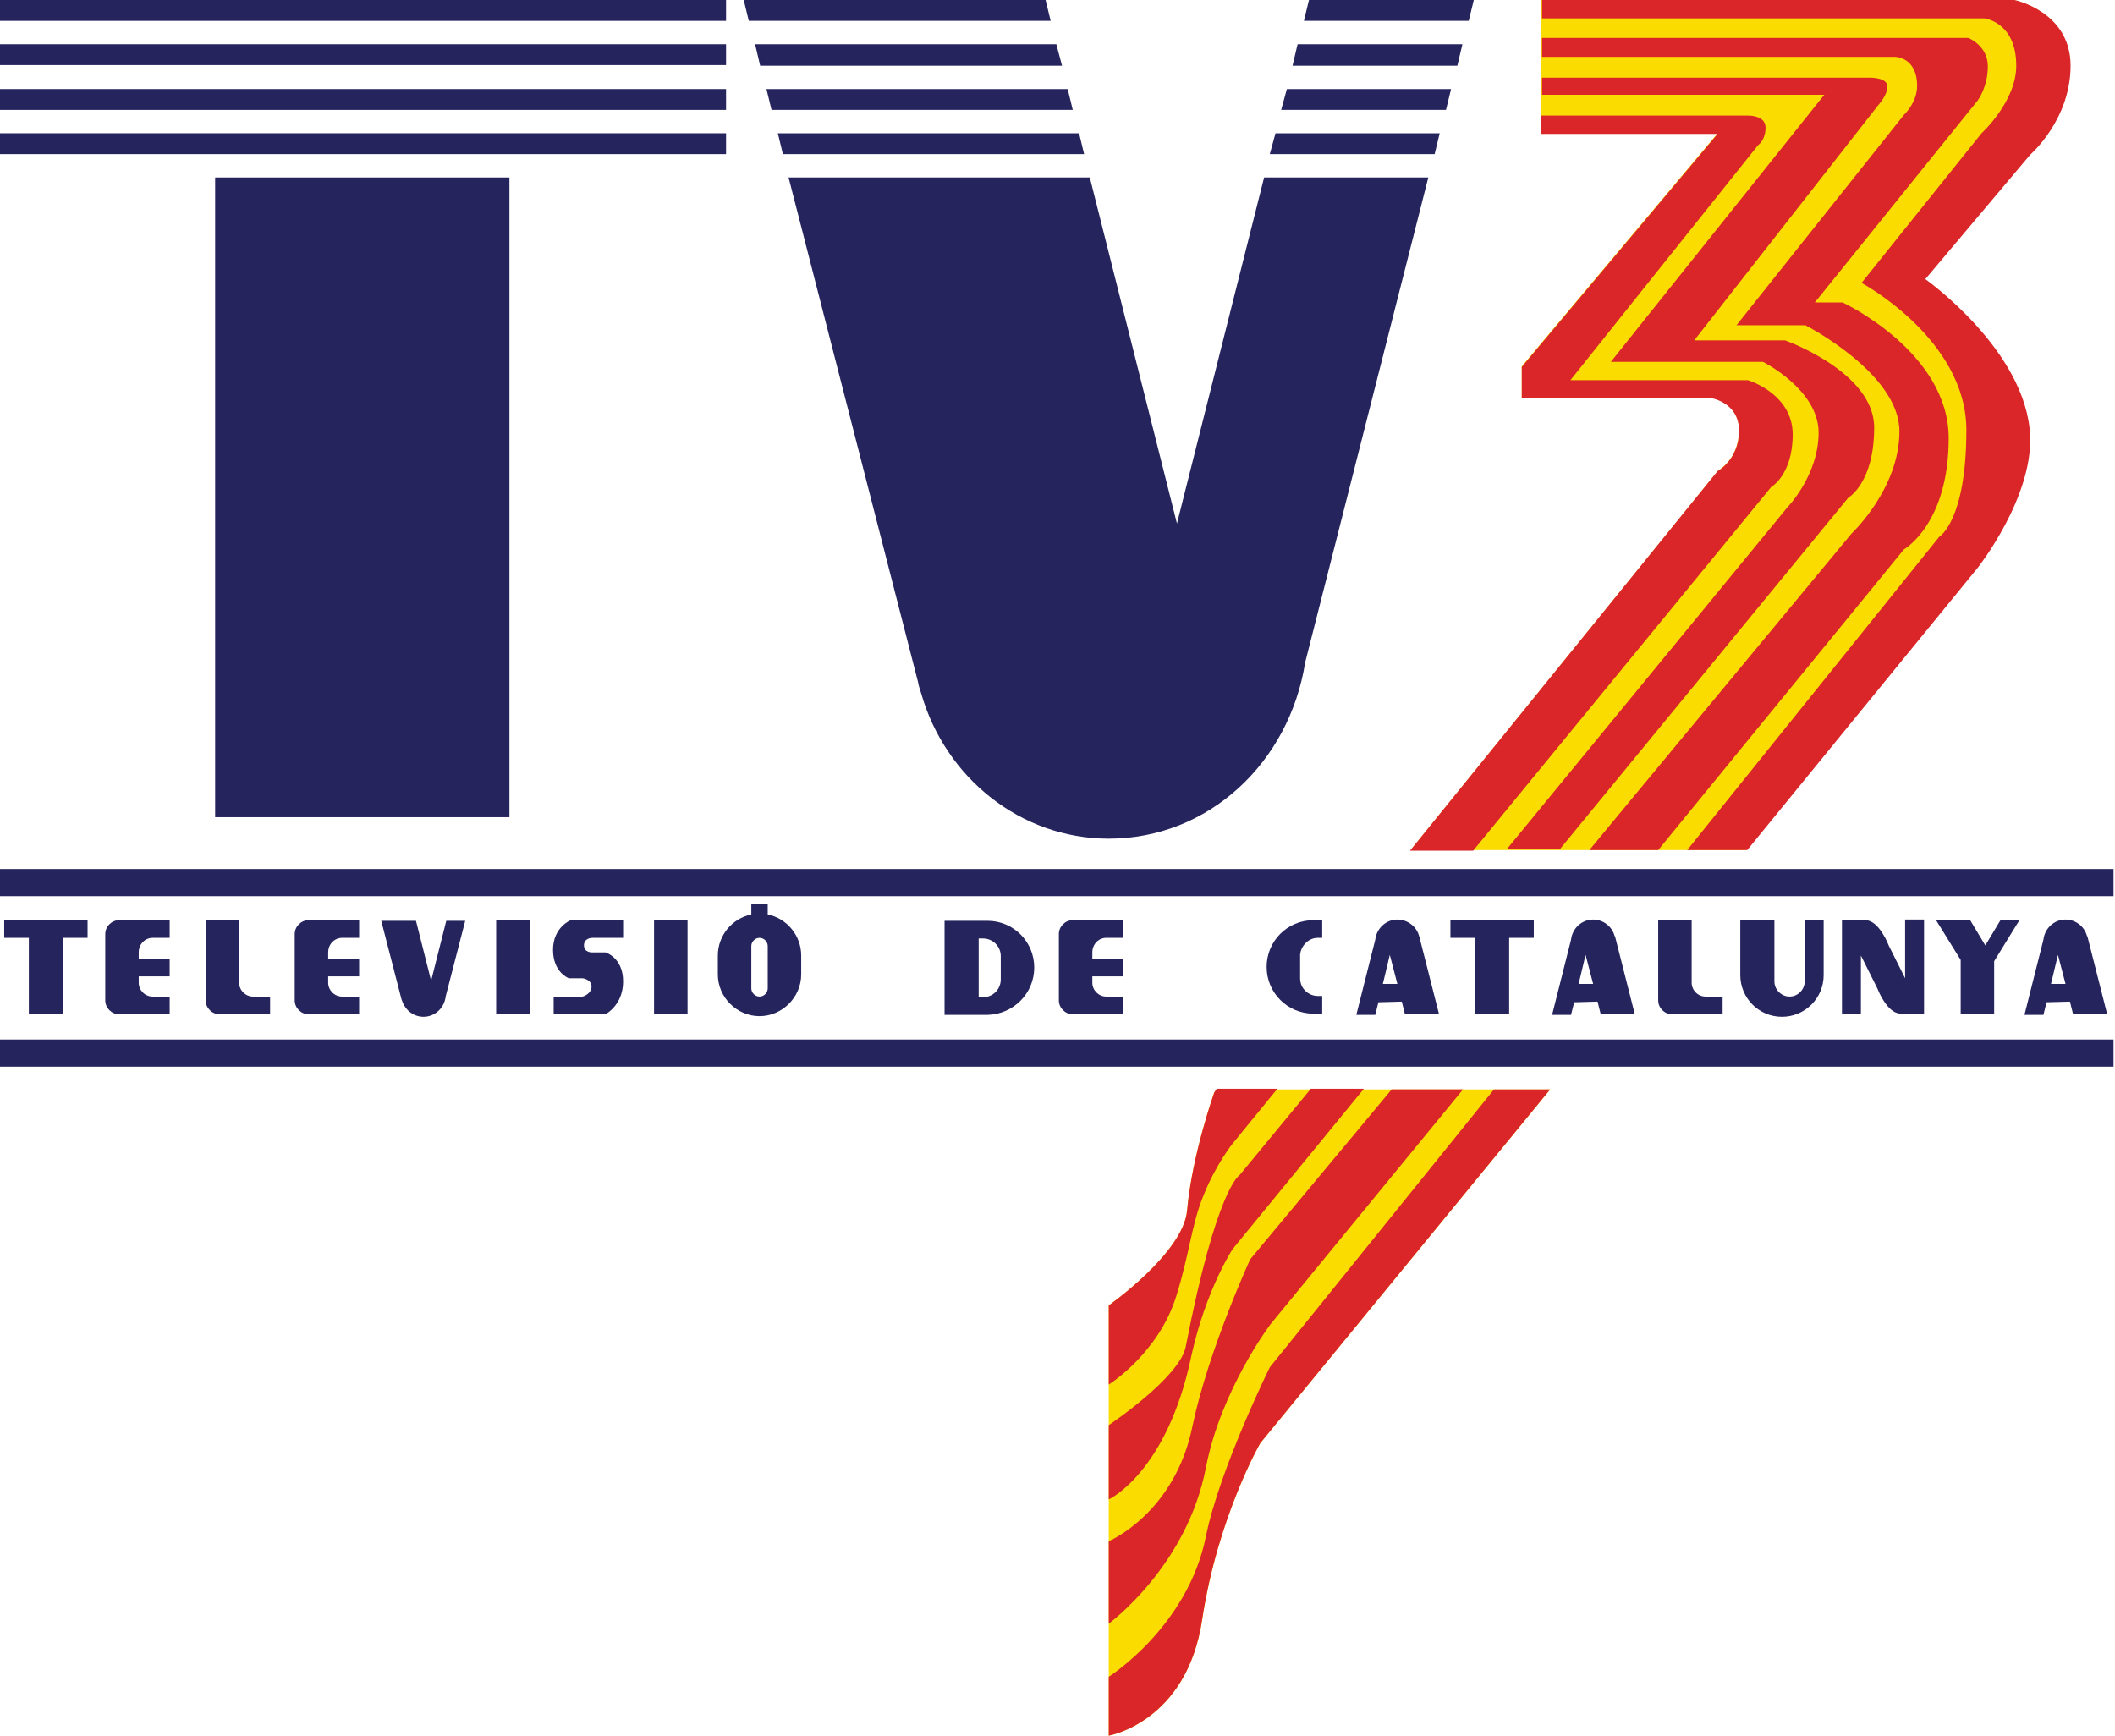 <?xml version="1.0" encoding="utf-8"?>
<!-- Generator: Adobe Illustrator 16.0.0, SVG Export Plug-In . SVG Version: 6.00 Build 0)  -->
<!DOCTYPE svg PUBLIC "-//W3C//DTD SVG 1.1//EN" "http://www.w3.org/Graphics/SVG/1.1/DTD/svg11.dtd">
<svg version="1.1" id="Layer_1" xmlns="http://www.w3.org/2000/svg" xmlns:xlink="http://www.w3.org/1999/xlink" x="0px" y="0px"
	 width="591px" height="485px" viewBox="0 0 591 485" enable-background="new 0 0 591 485" xml:space="preserve">
<g>
	<rect x="-0.588" fill="#26245D" width="203.471" height="5.823"/>
	<rect x="-0.588" y="12.354" fill="#26245D" width="203.471" height="5.823"/>
	<rect x="-0.588" y="24.882" fill="#26245D" width="203.471" height="5.824"/>
	<rect x="-0.588" y="37.235" fill="#26245D" width="203.471" height="5.823"/>
	<rect x="60.118" y="49.588" fill="#26245D" width="82.234" height="178.766"/>
</g>
<g>
	<polygon fill="#26245D" points="410.411,5.823 411.823,0 365.765,0 364.354,5.823 	"/>
	<polygon fill="#26245D" points="293.589,5.823 292.177,0 207.824,0 209.234,5.823 	"/>
	<polygon fill="#26245D" points="361.177,18.354 407.234,18.354 408.646,12.354 362.589,12.354 	"/>
	<polygon fill="#26245D" points="295.177,12.354 211,12.354 212.412,18.354 296.765,18.354 	"/>
	<polygon fill="#26245D" points="298.354,24.882 214.177,24.882 215.589,30.706 299.765,30.706 	"/>
	<polygon fill="#26245D" points="358,30.706 404.06,30.706 405.471,24.882 359.589,24.882 	"/>
	<polygon fill="#26245D" points="217.354,37.235 218.765,43.06 302.94,43.06 301.528,37.235 	"/>
	<polygon fill="#26245D" points="354.823,43.06 400.883,43.06 402.295,37.235 356.411,37.235 	"/>
	<path fill="#26245D" d="M364.705,185.117L364.705,185.117l34.412-135.529h-45.883l-24.353,96.706l-24.354-96.706h-84.176
		l36.176,141c0.178,1.06,0.53,2.118,0.884,3.178l0,0c6.706,23.471,27.706,40.588,52.411,40.588
		C337.705,234.354,360.264,213.129,364.705,185.117z"/>
</g>
<g>
	<path fill="#FBDC00" d="M480.117,131.472l-85.94,106.059h93.706l64.588-78.883c0,0,15.354-19.411,14.646-36.882
		C566.06,97.941,537.823,78,537.823,78l29.294-34.765c0,0,11.294-9.706,11.294-24.883C578.411,3.175,562.705,0,562.705,0h-132
		v37.235h49.235l-54.706,65.117V111h52.589c0,0,8.117,1.06,8.117,9.177S480.117,131.472,480.117,131.472z"/>
	<path fill="#FBDC00" d="M339.294,305.294c0,0-6.177,17.294-7.589,33c-1.059,11.823-21.882,26.472-21.882,26.472V485
		c0,0,21.882-3.766,26.117-32.529c4.412-28.766,16.235-49.235,16.235-49.235l81-98.823H340L339.294,305.294z"/>
</g>
<g>
	<rect x="-0.588" y="242.823" fill="#26245D" width="591.177" height="7.588"/>
	<rect x="-0.588" y="290.472" fill="#26245D" width="591.177" height="7.588"/>
	<polygon fill="#26245D" points="17.589,283.411 17.589,262.06 24.471,262.06 24.471,257.117 1.177,257.117 1.177,262.06 
		8.059,262.06 8.059,283.411 	"/>
	<polygon fill="#26245D" points="421.705,283.411 421.705,262.06 428.589,262.06 428.589,257.117 405.295,257.117 405.295,262.06 
		412.177,262.06 412.177,283.411 	"/>
	<path fill="#26245D" d="M118.354,284.117c3.176,0,5.823-2.471,6.176-5.646l0,0L130,257.294h-5.294l-4.235,16.766l-4.235-16.766
		h-9.706l5.647,21.883l0.167,0.434C113.226,282.256,115.528,284.117,118.354,284.117z"/>
	<rect x="138.646" y="257.117" fill="#26245D" width="9.354" height="26.294"/>
	<rect x="182.765" y="257.117" fill="#26245D" width="9.354" height="26.294"/>
	<path fill="#26245D" d="M162.824,278.472h-8.118v4.939h14.471c0,0,4.941-2.47,4.941-9.176s-4.941-8.118-4.941-8.118h-3.883
		c0,0-2.117,0-2.117-1.94c0-2.117,2.294-2.117,2.294-2.117h8.647v-4.941h-14.647c0,0-4.941,1.941-4.941,8.294
		c0,6.354,4.412,7.941,4.412,7.941h3.884c0,0,2.47,0.354,2.47,2.294C165.294,277.766,162.824,278.472,162.824,278.472z"/>
	<path fill="#26245D" d="M209.94,252.529v3c-5.294,1.059-9.353,5.823-9.353,11.471v5.294c0,6.354,5.294,11.647,11.646,11.647
		c6.354,0,11.647-5.295,11.647-11.647V267c0-5.646-4.06-10.412-9.354-11.471v-3H209.94z M214.528,276.177
		c0,1.234-1.059,2.295-2.294,2.295c-1.234,0-2.294-1.061-2.294-2.295v-11.823c0-1.235,1.06-2.294,2.294-2.294
		c1.235,0,2.294,1.059,2.294,2.294V276.177z"/>
	<path fill="#26245D" d="M289,270.354c0-7.235-5.823-13.06-13.06-13.06h-12v26.294c0,0,3.706,0,6.884,0h5.116
		C283.177,283.411,289,277.588,289,270.354z M273.471,278.472v-16.235h1.235c2.646,0,4.94,2.117,4.94,4.94v6.529
		c0,2.646-2.118,4.94-4.94,4.94h-1.235V278.472z"/>
	<path fill="#26245D" d="M368.234,262.06h1.235v-4.941H367c-7.235,0-13.06,5.824-13.06,13.06c0,7.234,5.823,13.06,13.06,13.06h2.471
		v-4.941h-1.235c-2.646,0-4.94-2.117-4.94-4.94v-6.529C363.471,264.354,365.589,262.06,368.234,262.06z"/>
	<path fill="#26245D" d="M391.705,279.882l0.884,3.529h9.528l-5.471-21.529l-0.116-0.365c-0.706-2.647-3.236-4.574-6.061-4.574
		c-3.177,0-5.823,2.47-6.177,5.646l0,0l-5.295,21h5.295l0.883-3.528L391.705,279.882z M388.354,266.823l2.117,8.118h-4.06
		L388.354,266.823z"/>
	<path fill="#26245D" d="M578.411,279.882l0.884,3.529h9.528l-5.471-21.529c0-0.176,0-0.176-0.177-0.353
		c-0.706-2.647-3.178-4.588-6-4.588c-3.177,0-5.823,2.47-6.178,5.646l0,0l-5.294,21H571l0.883-3.528L578.411,279.882z
		 M575.06,266.823l2.117,8.118h-4.06L575.06,266.823z"/>
	<path fill="#26245D" d="M446.411,279.882l0.884,3.529h9.528l-5.471-21.529c0-0.176,0-0.176-0.177-0.353
		c-0.706-2.647-3.178-4.588-6-4.588c-3.177,0-5.823,2.47-6.177,5.646l0,0l-5.295,21h5.295l0.883-3.528L446.411,279.882z
		 M443.06,266.823l2.117,8.118h-4.06L443.06,266.823z"/>
	<path fill="#26245D" d="M42.646,262.06h4.766v-4.941H33.294c-2.117,0-3.882,1.765-3.882,3.883v18.529
		c0,2.117,1.765,3.882,3.882,3.882h14.118v-4.939h-4.766c-2.118,0-3.883-1.766-3.883-3.884v-1.765h8.647v-4.941h-8.647v-1.765
		C38.765,263.823,40.528,262.06,42.646,262.06z"/>
	<path fill="#26245D" d="M95.589,262.06h4.765v-4.941H86.234c-2.116,0-3.882,1.765-3.882,3.883v18.529
		c0,2.117,1.766,3.882,3.882,3.882h14.118v-4.939h-4.765c-2.118,0-3.883-1.766-3.883-3.884v-1.765h8.646v-4.941h-8.646v-1.765
		C91.706,263.823,93.471,262.06,95.589,262.06z"/>
	<path fill="#26245D" d="M309.117,262.06h4.766v-4.941h-14.118c-2.117,0-3.882,1.765-3.882,3.883v18.529
		c0,2.117,1.765,3.882,3.882,3.882h14.118v-4.939h-4.766c-2.117,0-3.883-1.766-3.883-3.884v-1.765h8.647v-4.941h-8.647v-1.765
		C305.234,263.823,307,262.06,309.117,262.06z"/>
	<path fill="#26245D" d="M61.354,257.117h-3.883V261v4.94v13.589c0,2.117,1.765,3.882,3.883,3.882h14.117v-4.939h-4.765
		c-2.117,0-3.882-1.766-3.882-3.884v-17.471H61.354L61.354,257.117z"/>
	<path fill="#26245D" d="M467.234,257.117h-3.882V261v4.94v13.589c0,2.117,1.765,3.882,3.882,3.882h14.118v-4.939h-4.765
		c-2.118,0-3.884-1.766-3.884-3.884v-17.471H467.234L467.234,257.117z"/>
	<path fill="#26245D" d="M486.295,257.117v15.354c0,6.353,5.116,11.646,11.646,11.646c6.354,0,11.647-5.117,11.647-11.646v-15.354
		h-5.294v17.118c0,2.294-1.941,4.235-4.235,4.235s-4.235-1.941-4.235-4.235v-17.118H486.295z"/>
	<path fill="#26245D" d="M524.589,276.177c0,0,2.646,7.06,6.528,7.06h6.529v-26.294h-5.294v16.411l-4.588-9.177
		c0,0-2.647-7.06-6.53-7.06h-6.529v26.294H520V267L524.589,276.177z"/>
	<polygon fill="#26245D" points="557.234,283.411 557.234,268.588 564.295,257.117 559,257.117 554.766,264.177 550.529,257.117 
		541,257.117 547.883,268.235 547.883,283.411 	"/>
</g>
<g>
	<path fill="#DA2529" d="M552.646,158.646c0,0,15.354-19.411,14.646-36.882C566.234,97.94,538,78,538,78l29.295-34.765
		c0,0,11.294-9.706,11.294-24.883C578.589,3.175,562.883,0,562.883,0h-132v5.117h123.528c0,0,9,0.883,9,13.235
		c0,10.059-9.706,18.883-9.706,18.883l-33.528,41.823c0,0,29.294,15.706,29.294,41.116c0,25.412-7.588,29.824-7.588,29.824
		l-70.412,87.529h16.766L552.646,158.646z"/>
	<path fill="#DA2529" d="M532,153.529c0,0,12.529-7.059,12.529-31.059c0-24.178-29.646-37.941-29.646-37.941h-7.766l45.529-56.471
		c0,0,2.823-3.706,2.823-9.529S550,10.588,550,10.588H430.883v5.294h98.646c0,0,6.176,0,6.176,8.118
		c0,4.715-3.705,8.117-3.705,8.117l-46.766,58.765h19.235c0,0,26.295,13.412,26.295,29.647c0,16.059-13.412,28.588-13.412,28.588
		l-73.235,88.412h19.235L532,153.529z"/>
	<path fill="#DA2529" d="M516.471,139.06c0,0,7.234-4.06,7.234-19.588c0-15.529-24.882-24.354-24.882-24.354h-25.412l51.354-65.646
		c0,0,2.646-2.824,2.646-5.295s-4.588-2.471-4.588-2.471h-91.94v4.766h78.883l-59.647,74.646h42.529c0,0,15.529,7.765,15.529,19.765
		s-8.823,21-8.823,21L421,237.354h14.823L516.471,139.06z"/>
	<path fill="#DA2529" d="M494.94,136.06c0,0,6-3.354,6-14.647c0-11.471-12.529-15.176-12.529-15.176h-49.588l52.411-65.647
		c0,0,2.118-1.411,2.118-4.94s-4.941-3.354-4.941-3.354h-57.706v5.117h49.235l-54.705,65.118v8.646h52.588
		c0,0,8.117,1.06,8.117,9.177c0,8.118-6,11.294-6,11.294L394,237.706h17.646L494.94,136.06z"/>
	<path fill="#DA2529" d="M354.823,382.06c0,0-13.94,28.234-17.823,47.117c-5.028,25.401-27.177,39.371-27.177,39.371V485
		c0,0,21.882-3.766,26.117-32.529c4.412-28.766,16.235-49.235,16.235-49.235l81-98.823H417.47L354.823,382.06z"/>
	<path fill="#DA2529" d="M349.354,351.882c0,0-11.471,24.884-16.06,46.235c-4.846,24.746-23.471,32.549-23.471,32.549v23.031
		c0,0,21.897-15.983,27.177-43.758c4.234-21.706,18-39.882,18-39.882l53.823-65.647h-19.94L349.354,351.882z"/>
	<path fill="#DA2529" d="M346.354,328.411c0,0-6.354,3.354-15,47.823c-1.589,8.646-21.53,21.984-21.53,21.984v20.766
		c0,0,16.359-7.551,23.118-40.279c4.059-18.353,11.471-29.646,11.471-29.646l36.706-44.824h-14.823L346.354,328.411z"/>
	<path fill="#DA2529" d="M339.294,305.294c0,0-6.177,17.294-7.589,33c-1.059,11.823-21.882,26.472-21.882,26.472v22.126
		c0,0,13.941-8.715,18.882-24.774c3.706-11.823,4.235-19.941,7.589-28.059c3.529-8.824,8.117-14.472,8.117-14.472l12.529-15.354H340
		L339.294,305.294z"/>
</g>
</svg>
